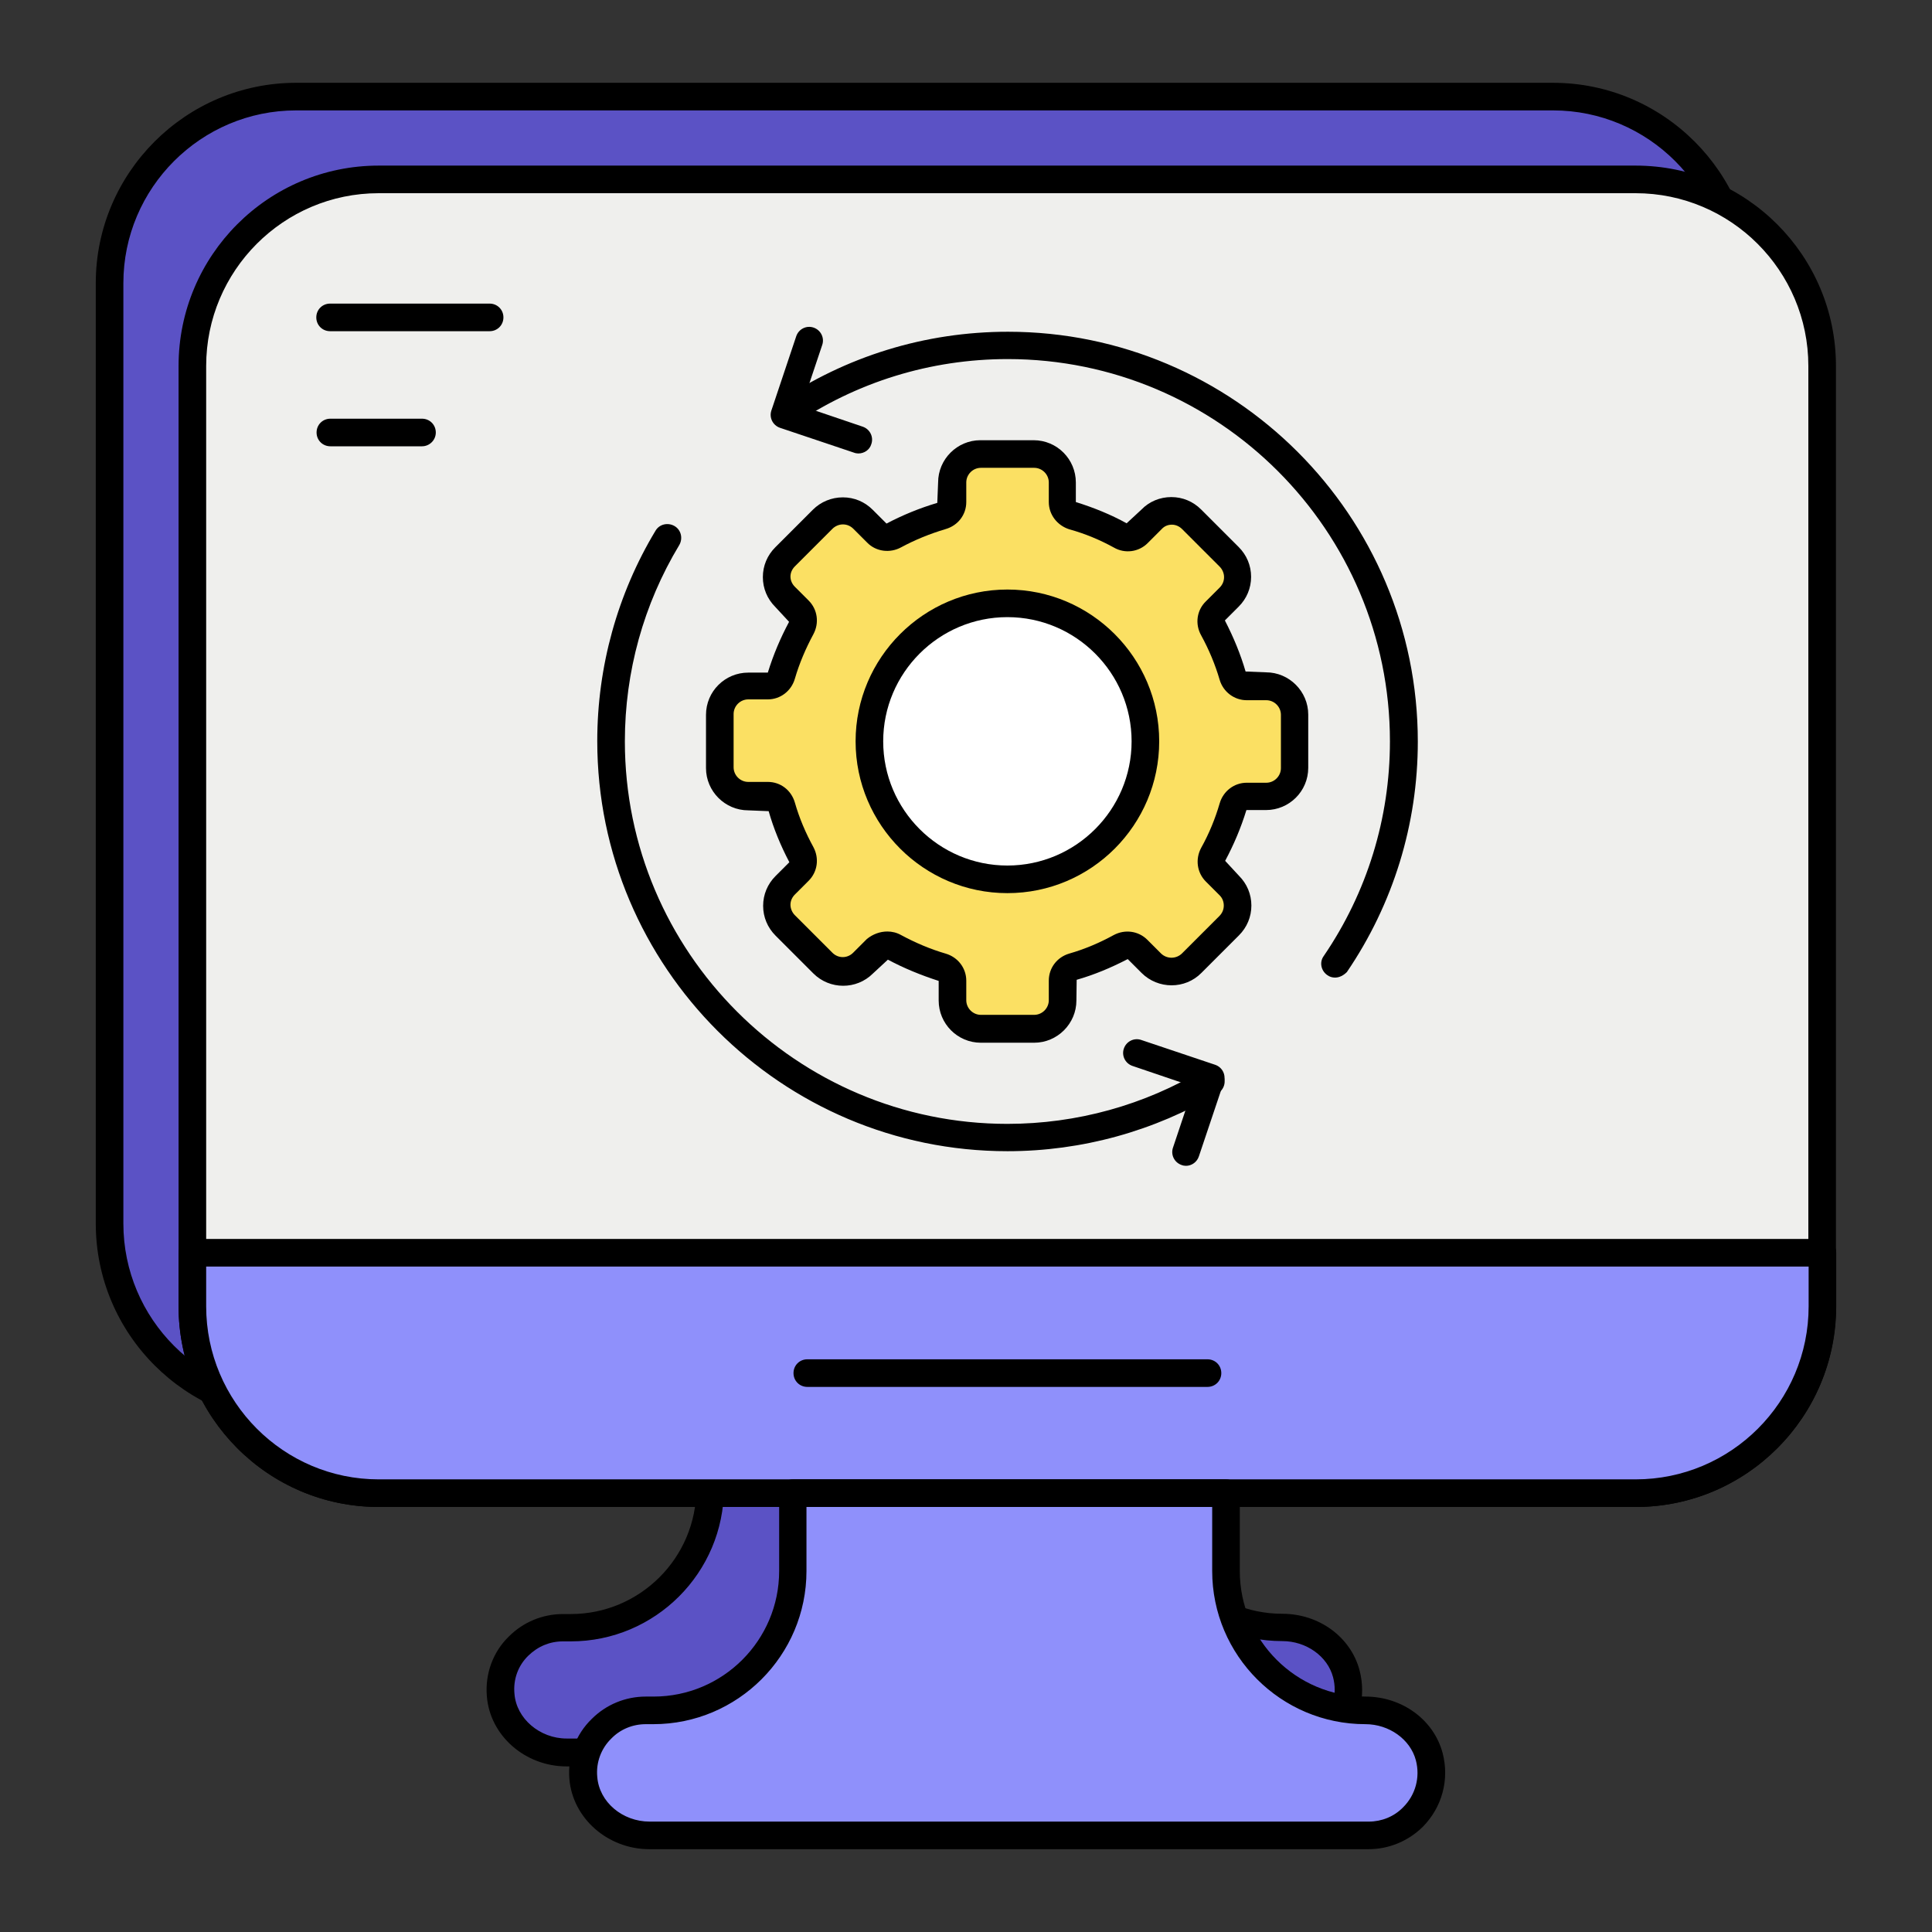 <svg id="Layer_1" enable-background="new 0 0 70 70" viewBox="0 0 70 70" xmlns="http://www.w3.org/2000/svg"><rect x="0" y="0" width="70" height="70" fill="#333333" stroke="none"/><g><g><g><g><path d="m63.03 10.26v34.07c0 3.74-3.03 6.77-6.76 6.77h-14.86v2.82c0 2.79 2.26 5.05 5.05 5.05 1.05 0 2.05.66 2.32 1.68.22.83-.05 1.64-.59 2.18-.41.41-.98.67-1.61.67h-26.05c-1.2 0-2.3-.88-2.39-2.08-.06-.7.2-1.34.65-1.78.42-.42.98-.67 1.61-.67h.28c2.79 0 5.05-2.26 5.05-5.05v-2.82h-15c-3.74 0-6.76-3.03-6.76-6.77v-34.07c0-3.74 3.02-6.76 6.76-6.76h45.54c3.73 0 6.76 3.02 6.76 6.76z" fill="#5b52c5"/><path d="m46.58 64h-26.05c-1.51 0-2.78-1.12-2.89-2.54-.07-.81.22-1.61.8-2.17.52-.52 1.22-.81 1.96-.81h.28c2.51 0 4.55-2.04 4.55-4.55v-2.33h-14.5c-4 0-7.26-3.26-7.26-7.27v-34.07c0-4 3.26-7.26 7.26-7.26h45.54c4 0 7.26 3.26 7.26 7.26v34.07c0 4.01-3.26 7.27-7.26 7.27h-14.36v2.32c0 2.51 2.04 4.55 4.55 4.55 1.33 0 2.48.84 2.8 2.05.25.96-.01 1.96-.72 2.66-.53.53-1.22.82-1.96.82zm-26.18-4.53c-.48 0-.91.18-1.26.52-.37.36-.55.86-.5 1.38.07.9.92 1.62 1.89 1.62h26.05c.47 0 .92-.19 1.26-.52.45-.45.62-1.09.46-1.7-.2-.76-.97-1.31-1.84-1.31-3.06 0-5.55-2.49-5.55-5.55v-2.81c0-.28.22-.5.5-.5h14.86c3.45 0 6.26-2.81 6.26-6.27v-34.07c0-3.45-2.81-6.26-6.26-6.26h-45.54c-3.45 0-6.26 2.81-6.26 6.26v34.07c0 3.46 2.81 6.27 6.26 6.27h15c.28 0 .5.22.5.5v2.82c0 3.06-2.49 5.55-5.55 5.55z"/></g><g><path d="m66.03 13.26v34.07c0 3.74-3.03 6.77-6.77 6.77h-45.54c-3.74 0-6.76-3.03-6.76-6.77v-34.07c0-3.75 3.02-6.77 6.76-6.77h45.54c3.74.01 6.77 3.03 6.77 6.77z" fill="#efefed"/><path d="m59.27 54.6h-45.55c-4 0-7.25-3.26-7.25-7.27v-34.07c0-4.01 3.25-7.26 7.25-7.26h45.54c4.01 0 7.26 3.26 7.26 7.26v34.07c.01 4.01-3.25 7.27-7.25 7.27zm-45.55-47.6c-3.45 0-6.25 2.81-6.25 6.26v34.07c0 3.46 2.81 6.27 6.25 6.27h45.54c3.45 0 6.26-2.81 6.26-6.27v-34.07c0-3.45-2.81-6.26-6.26-6.26z"/></g><g><path d="m17.74 12h-5.78c-.28 0-.5-.22-.5-.5s.22-.5.5-.5h5.78c.28 0 .5.22.5.5s-.22.5-.5.5z"/></g><g><path d="m15.29 16.17h-3.32c-.28 0-.5-.22-.5-.5s.22-.5.5-.5h3.32c.28 0 .5.22.5.5s-.23.5-.5.5z"/></g><g><path d="m6.97 45.39v1.94c0 3.74 3.02 6.77 6.76 6.77h45.54c3.74 0 6.77-3.03 6.77-6.77v-1.94z" fill="#8f90fb"/><path d="m59.27 54.6h-45.55c-4 0-7.25-3.26-7.25-7.27v-1.94c0-.28.22-.5.5-.5h59.06c.28 0 .5.22.5.5v1.94c0 4.01-3.26 7.27-7.26 7.27zm-51.8-8.71v1.44c0 3.46 2.81 6.27 6.25 6.27h45.54c3.46 0 6.27-2.81 6.27-6.27v-1.44z"/></g><g><path d="m51.78 63.65c.22.84-.05 1.64-.59 2.18-.41.41-.98.67-1.61.67h-26.05c-1.21 0-2.3-.88-2.4-2.08-.06-.7.21-1.34.66-1.78.41-.41.98-.67 1.61-.67h.28c2.79 0 5.05-2.26 5.05-5.05v-2.82h15.69v2.82c0 2.79 2.26 5.05 5.05 5.05 1.04 0 2.04.66 2.31 1.68z" fill="#8f90fb"/><path d="m49.58 67h-26.05c-1.51 0-2.78-1.12-2.9-2.54-.07-.82.23-1.62.81-2.18.52-.52 1.22-.81 1.96-.81h.28c2.51 0 4.55-2.04 4.55-4.55v-2.82c0-.28.22-.5.5-.5h15.69c.28 0 .5.22.5.5v2.82c0 2.51 2.04 4.55 4.55 4.55 1.33 0 2.48.84 2.8 2.05.25.96-.02 1.96-.72 2.67-.53.52-1.23.81-1.97.81zm-26.18-4.53c-.47 0-.92.18-1.25.52-.37.36-.56.87-.51 1.39.07.91.91 1.62 1.9 1.62h26.05c.47 0 .92-.18 1.25-.52.45-.45.62-1.09.46-1.7-.2-.76-.97-1.31-1.83-1.31-3.06 0-5.55-2.49-5.55-5.55v-2.32h-14.7v2.32c0 3.06-2.49 5.55-5.55 5.55z"/></g></g><g><path d="m43.75 50.25h-14.5c-.28 0-.5-.22-.5-.5s.22-.5.5-.5h14.5c.28 0 .5.22.5.5s-.22.5-.5.5z"/></g></g><g><g><path d="m46.92 25.9v1.93c0 .57-.46 1.03-1.03 1.03h-.71c-.24 0-.43.16-.5.39-.18.6-.41 1.17-.71 1.71-.11.21-.08.46.08.63l.5.5c.4.4.4 1.05 0 1.46l-1.36 1.36c-.4.4-1.06.4-1.46 0l-.5-.5c-.17-.17-.42-.2-.63-.08-.54.3-1.11.53-1.71.71-.23.07-.39.27-.39.5v.71c0 .57-.46 1.03-1.03 1.03h-1.93c-.57 0-1.03-.46-1.03-1.03v-.71c0-.24-.16-.43-.39-.5-.6-.18-1.17-.41-1.71-.71-.21-.11-.46-.08-.63.08l-.5.5c-.4.4-1.05.4-1.46 0l-1.36-1.36c-.4-.4-.4-1.06 0-1.46l.5-.5c.17-.17.2-.42.08-.63-.3-.54-.53-1.11-.71-1.71-.07-.23-.27-.39-.5-.39h-.71c-.57 0-1.03-.46-1.03-1.03v-1.93c0-.57.46-1.03 1.03-1.03h.71c.24 0 .43-.16.5-.39.18-.6.41-1.17.71-1.71.11-.21.08-.46-.08-.63l-.5-.5c-.4-.4-.4-1.05 0-1.46l1.36-1.36c.4-.4 1.06-.41 1.46 0l.51.5c.17.17.42.2.63.08.53-.3 1.11-.53 1.71-.71.23-.07.39-.27.39-.5v-.71c0-.57.46-1.03 1.03-1.03h1.93c.57 0 1.03.46 1.03 1.03v.71c0 .24.16.43.39.5.6.18 1.17.41 1.71.71.21.12.46.09.63-.08l.51-.5c.4-.4 1.05-.41 1.46 0l1.36 1.36c.41.4.41 1.06 0 1.46l-.5.5c-.17.17-.2.42-.08.63.3.54.53 1.11.71 1.71.07.23.27.39.5.39h.71c.55 0 1.01.45 1.01 1.03z" fill="#fbe063"/><path d="m37.47 37.78h-1.93c-.85 0-1.53-.69-1.53-1.53v-.71c-.65-.21-1.26-.46-1.84-.77l-.54.5c-.6.6-1.57.59-2.16 0l-1.37-1.37c-.29-.29-.45-.67-.45-1.08s.16-.79.45-1.08l.5-.5c-.32-.61-.57-1.22-.75-1.85l-.74-.03c-.84 0-1.53-.69-1.53-1.53v-1.93c0-.85.69-1.53 1.53-1.53h.71c.2-.65.46-1.26.77-1.84l-.5-.54c-.29-.29-.45-.67-.45-1.08s.16-.79.45-1.08l1.36-1.36c.29-.29.68-.45 1.09-.45.41 0 .79.16 1.08.45l.5.5c.59-.31 1.2-.56 1.84-.75l.03-.74c0-.84.69-1.53 1.53-1.53h1.93c.85 0 1.53.69 1.53 1.53v.71c.67.21 1.28.46 1.84.77l.54-.5c.28-.29.67-.45 1.08-.45.41 0 .79.16 1.08.45l1.36 1.36c.29.29.45.67.45 1.08s-.16.79-.45 1.08l-.5.5c.32.62.57 1.23.75 1.85l.74.03c.84 0 1.53.69 1.53 1.53v1.93c0 .85-.69 1.53-1.53 1.53h-.71c-.2.65-.46 1.26-.77 1.84l.5.54c.29.29.45.67.45 1.08s-.16.79-.45 1.08l-1.36 1.36c-.59.6-1.57.6-2.17 0l-.5-.5c-.62.32-1.22.57-1.85.75l-.01.75c0 .84-.69 1.53-1.53 1.53zm-5.32-4.03c.17 0 .34.04.5.13.52.28 1.06.51 1.61.67.45.13.75.53.75.98v.71c0 .29.24.53.53.53h1.93c.29 0 .53-.24.53-.53v-.71c0-.46.3-.85.74-.98.56-.16 1.1-.39 1.61-.67.41-.22.9-.15 1.22.17l.5.5c.21.2.54.2.75 0l1.36-1.36c.1-.1.16-.23.16-.38 0-.14-.05-.27-.15-.37l-.5-.5c-.32-.32-.39-.81-.17-1.22.29-.52.51-1.06.67-1.61.13-.45.53-.75.98-.75h.71c.29 0 .53-.24.53-.53v-1.93c0-.29-.24-.53-.53-.53h-.71c-.45 0-.85-.3-.98-.74-.16-.55-.39-1.1-.67-1.61-.23-.41-.16-.91.17-1.23l.5-.5c.1-.1.16-.23.16-.38 0-.14-.06-.28-.16-.38l-1.36-1.36c-.1-.1-.23-.16-.37-.16-.14 0-.27.05-.37.16l-.51.51c-.32.32-.82.39-1.22.16-.49-.27-1.03-.5-1.61-.66-.45-.14-.75-.54-.75-.99v-.71c0-.29-.24-.53-.53-.53h-1.93c-.29 0-.53.24-.53.53v.71c0 .46-.3.85-.75.98-.57.17-1.11.39-1.61.66-.4.22-.91.16-1.23-.17l-.5-.5c-.1-.1-.23-.16-.38-.16-.14 0-.28.06-.38.16l-1.36 1.36c-.1.1-.16.23-.16.37s.06.27.16.37l.5.5c.32.32.39.81.17 1.22-.28.52-.51 1.06-.67 1.61-.13.45-.53.75-.98.75h-.71c-.29 0-.53.24-.53.53v1.93c0 .29.24.53.53.53h.71c.46 0 .85.3.98.75.16.56.39 1.1.67 1.61.22.41.15.9-.17 1.22l-.5.5c-.1.1-.16.23-.16.37s.06.28.16.38l1.36 1.36c.21.21.54.21.75 0l.5-.5c.21-.17.47-.27.74-.27z"/></g><g><circle cx="36.5" cy="26.86" fill="#fff" r="5"/><path d="m36.5 32.36c-3.03 0-5.5-2.47-5.5-5.5s2.47-5.5 5.5-5.5 5.5 2.47 5.5 5.5-2.46 5.5-5.5 5.5zm0-10c-2.48 0-4.5 2.02-4.5 4.5s2.02 4.5 4.5 4.5 4.5-2.02 4.5-4.5-2.02-4.5-4.5-4.5z"/></g><g><path d="m36.5 41.71c-8.19 0-14.86-6.67-14.86-14.86 0-2.69.73-5.33 2.11-7.62.14-.24.45-.31.69-.17s.31.45.17.69c-1.29 2.14-1.97 4.59-1.97 7.11 0 7.64 6.22 13.86 13.86 13.86 2.51 0 4.97-.68 7.11-1.97.23-.14.54-.07.69.17.14.24.07.54-.17.69-2.3 1.37-4.93 2.1-7.63 2.1z"/></g><g><path d="m48.37 35.42c-.1 0-.2-.03-.28-.09-.23-.16-.29-.47-.13-.69 1.57-2.3 2.4-4.99 2.4-7.78 0-7.64-6.21-13.85-13.85-13.85-2.79 0-5.48.83-7.78 2.4-.23.16-.54.1-.69-.13-.16-.23-.1-.54.13-.69 2.47-1.68 5.35-2.57 8.35-2.57 8.19 0 14.85 6.66 14.85 14.85 0 2.99-.89 5.88-2.57 8.35-.12.12-.27.2-.43.2z"/></g><g><path d="m31.1 16.43c-.05 0-.11-.01-.16-.03l-2.68-.9c-.26-.09-.4-.37-.31-.63l.9-2.69c.09-.26.37-.4.63-.31s.4.37.31.63l-.74 2.21 2.21.75c.26.09.4.37.31.63-.06.21-.26.34-.47.34z"/></g><g><path d="m42.97 42.24c-.05 0-.11-.01-.16-.03-.26-.09-.4-.37-.31-.63l.74-2.21-2.21-.75c-.26-.09-.4-.37-.31-.63s.37-.4.63-.31l2.68.9c.26.09.4.37.31.63l-.9 2.68c-.07.22-.27.35-.47.35z"/></g></g></g></svg>